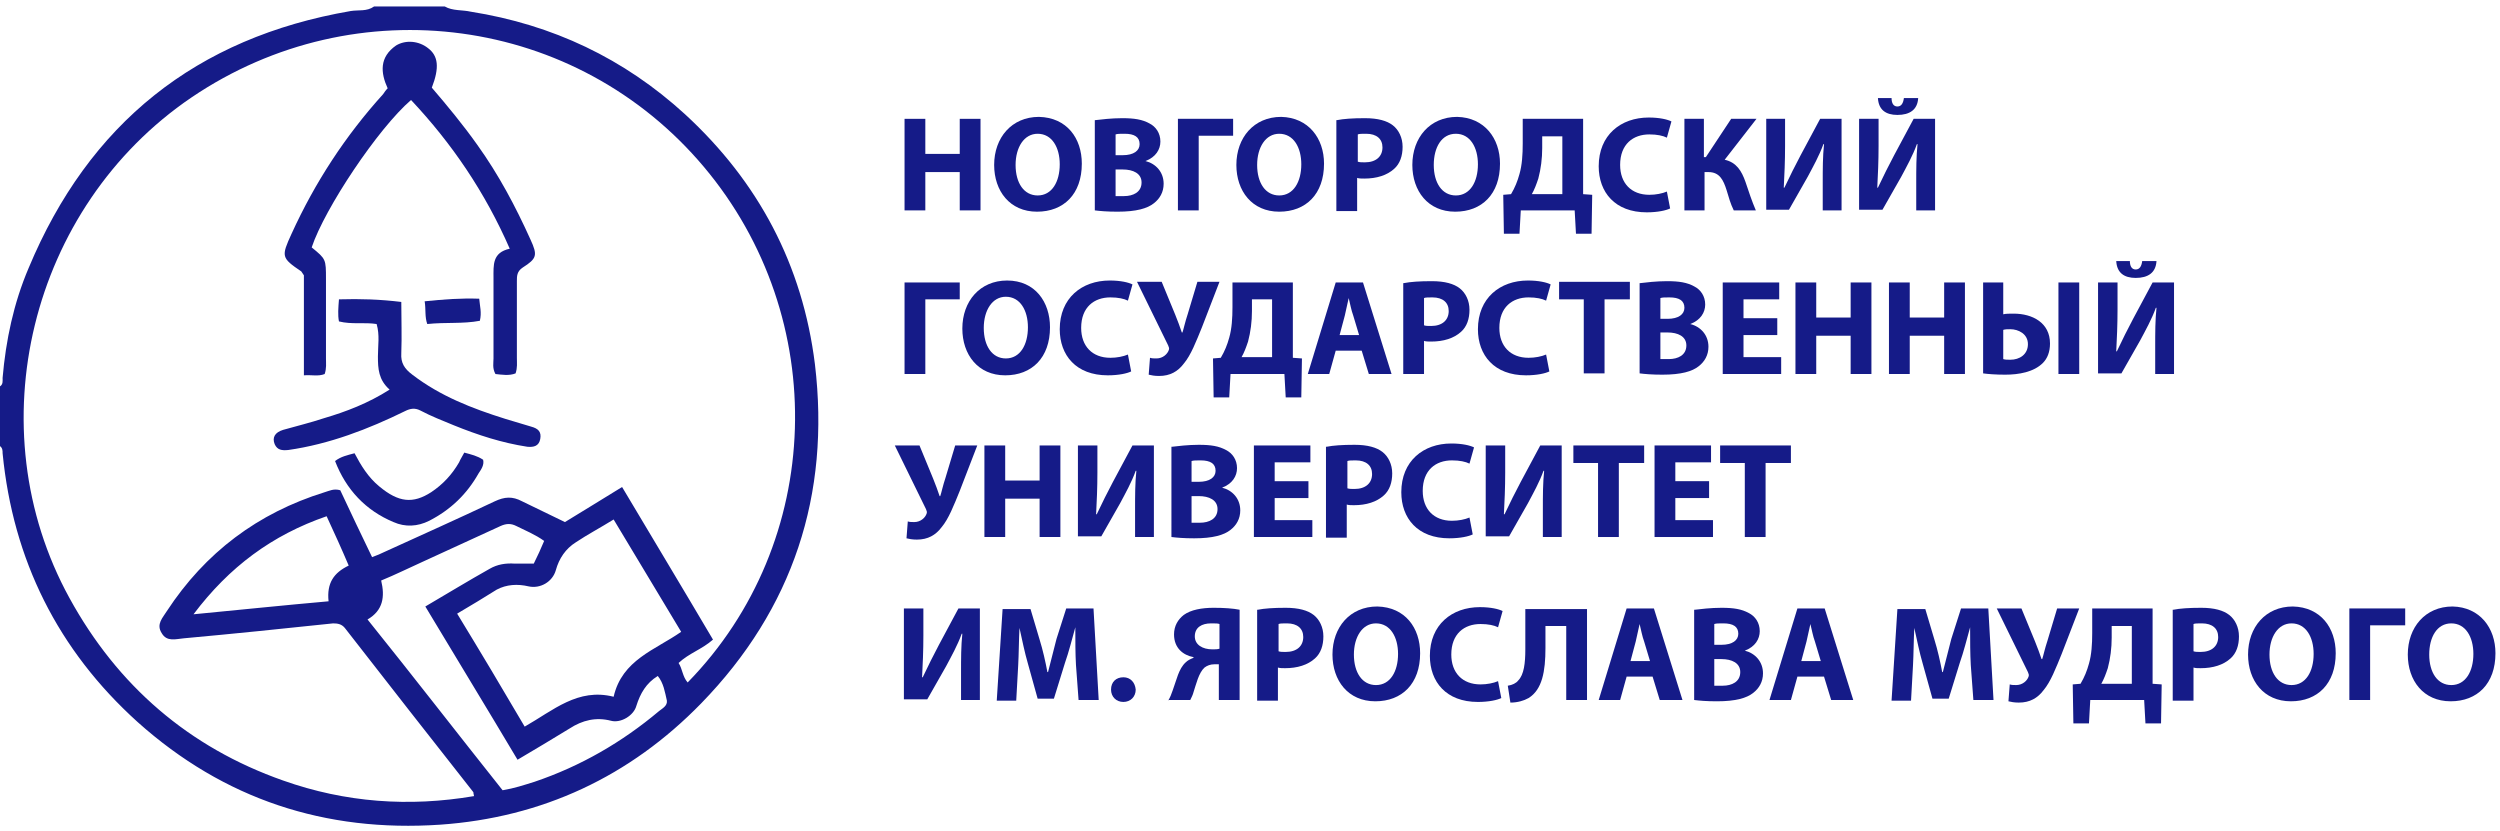 <?xml version="1.0" encoding="UTF-8"?> <svg xmlns="http://www.w3.org/2000/svg" xmlns:xlink="http://www.w3.org/1999/xlink" version="1.1" id="Layer_1" x="0px" y="0px" viewBox="0 0 385 128" style="enable-background:new 0 0 385 128;" xml:space="preserve"> <style type="text/css"> .st0{fill:#151B88;} </style> <g> <path class="st0" d="M142.5,18.3v5.4h5.3v-5.4h3.2v14.1h-3.2v-5.9h-5.3v5.9h-3.2V18.3H142.5z"></path> <path class="st0" d="M166.6,25.2c0,4.7-2.8,7.4-6.9,7.4c-4.2,0-6.6-3.2-6.6-7.2c0-4.2,2.7-7.4,6.9-7.4 C164.3,18.1,166.6,21.3,166.6,25.2z M156.4,25.4c0,2.8,1.3,4.7,3.4,4.7c2.2,0,3.4-2.1,3.4-4.8c0-2.6-1.2-4.7-3.4-4.7 C157.7,20.6,156.4,22.7,156.4,25.4z"></path> <path class="st0" d="M168.7,18.5c0.8-0.1,2.5-0.3,4.1-0.3c1.9,0,3.1,0.2,4.2,0.8c1,0.5,1.7,1.5,1.7,2.8c0,1.2-0.7,2.4-2.3,3v0 c1.6,0.4,2.8,1.7,2.8,3.5c0,1.3-0.6,2.3-1.5,3c-1,0.8-2.7,1.3-5.6,1.3c-1.6,0-2.7-0.1-3.5-0.2V18.5z M171.9,23.9h1 c1.7,0,2.6-0.7,2.6-1.7c0-1.1-0.8-1.6-2.3-1.6c-0.7,0-1.1,0-1.4,0.1V23.9z M171.9,30.2c0.3,0,0.7,0,1.2,0c1.4,0,2.7-0.6,2.7-2.1 c0-1.4-1.3-2-2.9-2h-1.1V30.2z"></path> <path class="st0" d="M189.9,18.3v2.6h-5.3v11.5h-3.2V18.3H189.9z"></path> <path class="st0" d="M203.9,25.2c0,4.7-2.8,7.4-6.9,7.4c-4.2,0-6.6-3.2-6.6-7.2c0-4.2,2.7-7.4,6.9-7.4 C201.5,18.1,203.9,21.3,203.9,25.2z M193.6,25.4c0,2.8,1.3,4.7,3.4,4.7c2.2,0,3.4-2.1,3.4-4.8c0-2.6-1.2-4.7-3.4-4.7 C194.9,20.6,193.6,22.7,193.6,25.4z"></path> <path class="st0" d="M205.9,18.5c1-0.2,2.4-0.3,4.3-0.3c2,0,3.4,0.4,4.3,1.1c0.9,0.7,1.5,1.9,1.5,3.3s-0.4,2.6-1.3,3.4 c-1.1,1-2.7,1.5-4.6,1.5c-0.4,0-0.8,0-1.1-0.1v5.1h-3.2V18.5z M209.1,24.9c0.3,0.1,0.6,0.1,1.1,0.1c1.7,0,2.7-0.9,2.7-2.3 c0-1.3-0.9-2.1-2.5-2.1c-0.6,0-1.1,0-1.3,0.1V24.9z"></path> <path class="st0" d="M231,25.2c0,4.7-2.8,7.4-6.9,7.4c-4.2,0-6.6-3.2-6.6-7.2c0-4.2,2.7-7.4,6.9-7.4C228.6,18.1,231,21.3,231,25.2z M220.8,25.4c0,2.8,1.3,4.7,3.4,4.7c2.2,0,3.4-2.1,3.4-4.8c0-2.6-1.2-4.7-3.4-4.7C222,20.6,220.8,22.7,220.8,25.4z"></path> <path class="st0" d="M243.8,18.3v11.6l1.4,0.1l-0.1,6h-2.4l-0.2-3.6h-8.3L234,36h-2.4l-0.1-6l1.2-0.1c0.6-1,1-2,1.3-3.1 c0.4-1.4,0.5-3,0.5-4.7v-3.8H243.8z M237.5,22.8c0,1.6-0.2,3.2-0.6,4.7c-0.3,0.9-0.6,1.7-1,2.4h4.7v-8.9h-3.1V22.8z"></path> <path class="st0" d="M257.2,32.1c-0.6,0.3-1.9,0.6-3.6,0.6c-4.9,0-7.4-3.1-7.4-7.1c0-4.8,3.4-7.5,7.7-7.5c1.7,0,2.9,0.3,3.5,0.6 l-0.7,2.5c-0.6-0.3-1.5-0.5-2.7-0.5c-2.5,0-4.5,1.5-4.5,4.7c0,2.8,1.7,4.6,4.5,4.6c1,0,2-0.2,2.7-0.5L257.2,32.1z"></path> <path class="st0" d="M262.4,18.3v5.9h0.3l3.9-5.9h3.9l-4.9,6.3c1.8,0.4,2.6,1.7,3.2,3.4c0.5,1.5,1,3,1.6,4.4H267 c-0.5-1-0.8-2.1-1.1-3.1c-0.5-1.6-1.1-2.8-2.8-2.8h-0.6v5.9h-3.1V18.3H262.4z"></path> <path class="st0" d="M274.9,18.3v4.2c0,2.3-0.1,4.5-0.2,6.4h0.1c0.8-1.7,1.7-3.5,2.5-5l3-5.6h3.3v14.1h-2.9v-4.2c0-2.2,0-4.1,0.2-6 h-0.1c-0.6,1.7-1.6,3.5-2.4,5l-2.9,5.1H272V18.3H274.9z"></path> <path class="st0" d="M289.3,18.3v4.2c0,2.3-0.1,4.5-0.2,6.4h0.1c0.8-1.7,1.7-3.5,2.5-5l3-5.6h3.3v14.1h-2.9v-4.2c0-2.2,0-4.1,0.2-6 h-0.1c-0.6,1.7-1.6,3.5-2.4,5l-2.9,5.1h-3.6V18.3H289.3z M291.3,15.1c0,0.8,0.3,1.3,0.9,1.3c0.6,0,0.9-0.5,1-1.3h2.2 c-0.1,1.8-1.3,2.6-3.2,2.6c-1.8,0-2.9-0.8-3-2.6H291.3z"></path> <path class="st0" d="M147.8,43.5v2.6h-5.3v11.5h-3.2V43.5H147.8z"></path> <path class="st0" d="M161.7,50.4c0,4.7-2.8,7.4-6.9,7.4c-4.2,0-6.6-3.2-6.6-7.2c0-4.2,2.7-7.4,6.9-7.4 C159.4,43.2,161.7,46.5,161.7,50.4z M151.5,50.5c0,2.8,1.3,4.7,3.4,4.7c2.2,0,3.4-2.1,3.4-4.8c0-2.6-1.2-4.7-3.4-4.7 C152.8,45.7,151.5,47.8,151.5,50.5z"></path> <path class="st0" d="M174.2,57.2c-0.6,0.3-1.9,0.6-3.6,0.6c-4.9,0-7.4-3.1-7.4-7.1c0-4.8,3.4-7.5,7.7-7.5c1.7,0,2.9,0.3,3.5,0.6 l-0.7,2.5c-0.6-0.3-1.5-0.5-2.7-0.5c-2.5,0-4.5,1.5-4.5,4.7c0,2.8,1.7,4.6,4.5,4.6c1,0,2-0.2,2.7-0.5L174.2,57.2z"></path> <path class="st0" d="M178.9,43.4l2.1,5.1c0.4,1,0.7,1.8,1,2.7h0.1c0.2-0.6,0.4-1.6,0.8-2.8l1.5-5h3.4l-2.7,7 c-0.9,2.2-1.7,4.3-2.8,5.6c-0.9,1.2-2.1,1.9-3.8,1.9c-0.7,0-1.2-0.1-1.6-0.2l0.2-2.6c0.3,0.1,0.6,0.1,1,0.1c1,0,1.7-0.7,1.9-1.3 c0.1-0.3,0-0.4-0.1-0.7l-4.8-9.8H178.9z"></path> <path class="st0" d="M199.1,43.5v11.6l1.4,0.1l-0.1,6h-2.4l-0.2-3.6h-8.3l-0.2,3.6h-2.4l-0.1-6l1.2-0.1c0.6-1,1-2,1.3-3.1 c0.4-1.4,0.5-3,0.5-4.7v-3.8H199.1z M192.8,47.9c0,1.6-0.2,3.2-0.6,4.7c-0.3,0.9-0.6,1.7-1,2.4h4.7v-8.9h-3.1V47.9z"></path> <path class="st0" d="M205.7,54l-1,3.6h-3.3l4.3-14.1h4.2l4.4,14.1h-3.5l-1.1-3.6H205.7z M209.3,51.6l-0.9-3 c-0.3-0.8-0.5-1.9-0.7-2.7h0c-0.2,0.8-0.4,1.9-0.6,2.7l-0.8,3H209.3z"></path> <path class="st0" d="M216.2,43.6c1-0.2,2.4-0.3,4.3-0.3c2,0,3.4,0.4,4.3,1.1c0.9,0.7,1.5,1.9,1.5,3.3s-0.4,2.6-1.3,3.4 c-1.1,1-2.7,1.5-4.6,1.5c-0.4,0-0.8,0-1.1-0.1v5.1h-3.2V43.6z M219.3,50.1c0.3,0.1,0.6,0.1,1.1,0.1c1.7,0,2.7-0.9,2.7-2.3 c0-1.3-0.9-2.1-2.5-2.1c-0.6,0-1.1,0-1.3,0.1V50.1z"></path> <path class="st0" d="M238.6,57.2c-0.6,0.3-1.9,0.6-3.6,0.6c-4.9,0-7.4-3.1-7.4-7.1c0-4.8,3.4-7.5,7.7-7.5c1.7,0,2.9,0.3,3.5,0.6 l-0.7,2.5c-0.6-0.3-1.5-0.5-2.7-0.5c-2.5,0-4.5,1.5-4.5,4.7c0,2.8,1.7,4.6,4.5,4.6c1,0,2-0.2,2.7-0.5L238.6,57.2z"></path> <path class="st0" d="M243.9,46.1h-3.8v-2.7h10.9v2.7h-3.9v11.4h-3.2V46.1z"></path> <path class="st0" d="M252.6,43.6c0.8-0.1,2.5-0.3,4.1-0.3c1.9,0,3.1,0.2,4.2,0.8c1,0.5,1.7,1.5,1.7,2.8c0,1.2-0.7,2.4-2.3,3v0 c1.6,0.4,2.8,1.7,2.8,3.5c0,1.3-0.6,2.3-1.5,3c-1,0.8-2.7,1.3-5.6,1.3c-1.6,0-2.7-0.1-3.5-0.2V43.6z M255.8,49.1h1 c1.7,0,2.6-0.7,2.6-1.7c0-1.1-0.8-1.6-2.3-1.6c-0.7,0-1.1,0-1.4,0.1V49.1z M255.8,55.3c0.3,0,0.7,0,1.2,0c1.4,0,2.7-0.6,2.7-2.1 c0-1.4-1.3-2-2.9-2h-1.1V55.3z"></path> <path class="st0" d="M273.7,51.6h-5.2V55h5.8v2.6h-9V43.5h8.7v2.6h-5.5V49h5.2V51.6z"></path> <path class="st0" d="M279.7,43.5v5.4h5.3v-5.4h3.2v14.1h-3.2v-5.9h-5.3v5.9h-3.2V43.5H279.7z"></path> <path class="st0" d="M294.1,43.5v5.4h5.3v-5.4h3.2v14.1h-3.2v-5.9h-5.3v5.9h-3.2V43.5H294.1z"></path> <path class="st0" d="M308.5,43.5v4.9c0.4-0.1,1-0.1,1.6-0.1c2.9,0,5.6,1.4,5.6,4.6c0,1.3-0.4,2.3-1.1,3c-1.4,1.4-3.7,1.8-5.8,1.8 c-1.5,0-2.7-0.1-3.4-0.2V43.5H308.5z M308.5,55.3c0.3,0.1,0.6,0.1,1.1,0.1c1.4,0,2.7-0.8,2.7-2.4c0-1.6-1.5-2.3-2.7-2.3 c-0.4,0-0.8,0-1.1,0.1V55.3z M320.2,43.5v14.1H317V43.5H320.2z"></path> <path class="st0" d="M326.1,43.5v4.2c0,2.3-0.1,4.5-0.2,6.4h0.1c0.8-1.7,1.7-3.5,2.5-5l3-5.6h3.3v14.1h-2.9v-4.2c0-2.2,0-4.1,0.2-6 h-0.1c-0.6,1.7-1.6,3.5-2.4,5l-2.9,5.1h-3.6V43.5H326.1z M328,40.2c0,0.8,0.3,1.3,0.9,1.3c0.6,0,0.9-0.5,1-1.3h2.2 c-0.1,1.8-1.3,2.6-3.2,2.6c-1.8,0-2.9-0.8-3-2.6H328z"></path> <path class="st0" d="M141.6,68.6l2.1,5.1c0.4,1,0.7,1.8,1,2.7h0.1c0.2-0.6,0.4-1.6,0.8-2.8l1.5-5h3.4l-2.7,7 c-0.9,2.2-1.7,4.3-2.8,5.6c-0.9,1.2-2.1,1.9-3.8,1.9c-0.7,0-1.2-0.1-1.6-0.2l0.2-2.6c0.3,0.1,0.6,0.1,1,0.1c1,0,1.7-0.7,1.9-1.3 c0.1-0.3,0-0.4-0.1-0.7l-4.8-9.8H141.6z"></path> <path class="st0" d="M154.8,68.6V74h5.3v-5.4h3.2v14.1h-3.2v-5.9h-5.3v5.9h-3.2V68.6H154.8z"></path> <path class="st0" d="M169,68.6v4.2c0,2.3-0.1,4.5-0.2,6.4h0.1c0.8-1.7,1.7-3.5,2.5-5l3-5.6h3.3v14.1h-2.9v-4.2c0-2.2,0-4.1,0.2-6 h-0.1c-0.6,1.7-1.6,3.5-2.4,5l-2.9,5.1H166V68.6H169z"></path> <path class="st0" d="M180.5,68.8c0.8-0.1,2.5-0.3,4.1-0.3c1.9,0,3.1,0.2,4.2,0.8c1,0.5,1.7,1.5,1.7,2.8c0,1.2-0.7,2.4-2.3,3v0 c1.6,0.4,2.8,1.7,2.8,3.5c0,1.3-0.6,2.3-1.5,3c-1,0.8-2.7,1.3-5.6,1.3c-1.6,0-2.7-0.1-3.5-0.2V68.8z M183.6,74.2h1 c1.7,0,2.6-0.7,2.6-1.7c0-1.1-0.8-1.6-2.3-1.6c-0.7,0-1.1,0-1.4,0.1V74.2z M183.6,80.5c0.3,0,0.7,0,1.2,0c1.4,0,2.7-0.6,2.7-2.1 c0-1.4-1.3-2-2.9-2h-1.1V80.5z"></path> <path class="st0" d="M201.5,76.7h-5.2v3.4h5.8v2.6h-9V68.6h8.7v2.6h-5.5v2.9h5.2V76.7z"></path> <path class="st0" d="M204.3,68.8c1-0.2,2.4-0.3,4.3-0.3c2,0,3.4,0.4,4.3,1.1c0.9,0.7,1.5,1.9,1.5,3.3c0,1.4-0.4,2.6-1.3,3.4 c-1.1,1-2.7,1.5-4.6,1.5c-0.4,0-0.8,0-1.1-0.1v5.1h-3.2V68.8z M207.5,75.2c0.3,0.1,0.6,0.1,1.1,0.1c1.7,0,2.7-0.9,2.7-2.3 c0-1.3-0.9-2.1-2.5-2.1c-0.6,0-1.1,0-1.3,0.1V75.2z"></path> <path class="st0" d="M226.8,82.3c-0.6,0.3-1.9,0.6-3.6,0.6c-4.9,0-7.4-3.1-7.4-7.1c0-4.8,3.4-7.5,7.7-7.5c1.7,0,2.9,0.3,3.5,0.6 l-0.7,2.5c-0.6-0.3-1.5-0.5-2.7-0.5c-2.5,0-4.5,1.5-4.5,4.7c0,2.8,1.7,4.6,4.5,4.6c1,0,2-0.2,2.7-0.5L226.8,82.3z"></path> <path class="st0" d="M231.8,68.6v4.2c0,2.3-0.1,4.5-0.2,6.4h0.1c0.8-1.7,1.7-3.5,2.5-5l3-5.6h3.3v14.1h-2.9v-4.2c0-2.2,0-4.1,0.2-6 h-0.1c-0.6,1.7-1.6,3.5-2.4,5l-2.9,5.1h-3.6V68.6H231.8z"></path> <path class="st0" d="M246.1,71.3h-3.8v-2.7h10.9v2.7h-3.9v11.4h-3.2V71.3z"></path> <path class="st0" d="M263.2,76.7H258v3.4h5.8v2.6h-9V68.6h8.7v2.6H258v2.9h5.2V76.7z"></path> <path class="st0" d="M268.7,71.3h-3.8v-2.7h10.9v2.7h-3.9v11.4h-3.2V71.3z"></path> <path class="st0" d="M142.2,93.7v4.2c0,2.3-0.1,4.5-0.2,6.4h0.1c0.8-1.7,1.7-3.5,2.5-5l3-5.6h3.3v14.1H148v-4.2c0-2.2,0-4.1,0.2-6 h-0.1c-0.6,1.7-1.6,3.5-2.4,5l-2.9,5.1h-3.6V93.7H142.2z"></path> <path class="st0" d="M165.7,102.4c-0.1-1.7-0.1-3.8-0.1-5.8h0c-0.5,1.8-1,3.8-1.6,5.5l-1.7,5.5h-2.5l-1.5-5.4 c-0.5-1.7-0.9-3.7-1.3-5.5h0c-0.1,1.9-0.1,4.1-0.2,5.8l-0.3,5.4h-3l0.9-14.1h4.3l1.4,4.7c0.5,1.6,0.9,3.4,1.2,5h0.1 c0.4-1.6,0.9-3.5,1.3-5.1l1.5-4.7h4.2l0.8,14.1h-3.1L165.7,102.4z"></path> <path class="st0" d="M171.1,106.2c0-1.2,0.8-1.9,1.9-1.9c1.1,0,1.8,0.8,1.9,1.9c0,1.1-0.8,1.9-1.9,1.9 C171.9,108.1,171.1,107.3,171.1,106.2z"></path> <path class="st0" d="M179.9,107.9c0.3-0.5,0.5-1,0.7-1.6c0.6-1.6,0.9-3.3,2-4.3c0.3-0.3,0.7-0.5,1.2-0.7v-0.1c-1.6-0.3-3-1.4-3-3.5 c0-1.3,0.6-2.3,1.5-3c1.1-0.8,2.8-1.1,4.6-1.1c1.6,0,3,0.1,4,0.3v13.9h-3.2v-5.5H187c-0.6,0-1.1,0.2-1.5,0.5 c-0.9,0.8-1.3,2.6-1.7,3.8c-0.1,0.4-0.3,0.8-0.5,1.2H179.9z M187.8,96.1c-0.2-0.1-0.6-0.1-1.3-0.1c-1.4,0-2.5,0.6-2.5,2 c0,1.3,1.2,2,2.7,2c0.4,0,0.8,0,1.1-0.1V96.1z"></path> <path class="st0" d="M193.7,93.9c1-0.2,2.4-0.3,4.3-0.3c2,0,3.4,0.4,4.3,1.1c0.9,0.7,1.5,1.9,1.5,3.3c0,1.4-0.4,2.6-1.3,3.4 c-1.1,1-2.7,1.5-4.6,1.5c-0.4,0-0.8,0-1.1-0.1v5.1h-3.2V93.9z M196.9,100.3c0.3,0.1,0.6,0.1,1.1,0.1c1.7,0,2.7-0.9,2.7-2.3 c0-1.3-0.9-2.1-2.5-2.1c-0.6,0-1.1,0-1.3,0.1V100.3z"></path> <path class="st0" d="M218.7,100.6c0,4.7-2.8,7.4-6.9,7.4c-4.2,0-6.6-3.2-6.6-7.2c0-4.2,2.7-7.4,6.9-7.4 C216.4,93.5,218.7,96.7,218.7,100.6z M208.5,100.8c0,2.8,1.3,4.7,3.4,4.7c2.2,0,3.4-2.1,3.4-4.8c0-2.6-1.2-4.7-3.4-4.7 C209.8,96,208.5,98.1,208.5,100.8z"></path> <path class="st0" d="M231.2,107.5c-0.6,0.3-1.9,0.6-3.6,0.6c-4.9,0-7.4-3.1-7.4-7.1c0-4.8,3.4-7.5,7.7-7.5c1.7,0,2.9,0.3,3.5,0.6 l-0.7,2.5c-0.6-0.3-1.5-0.5-2.7-0.5c-2.5,0-4.5,1.5-4.5,4.7c0,2.8,1.7,4.6,4.5,4.6c1,0,2-0.2,2.7-0.5L231.2,107.5z"></path> <path class="st0" d="M244.4,93.7v14.1h-3.2V96.4H238v3.4c0,3.6-0.5,6.4-2.6,7.7c-0.7,0.4-1.7,0.7-2.8,0.7l-0.4-2.6 c0.7-0.1,1.3-0.4,1.6-0.8c0.9-0.9,1.1-2.7,1.1-4.8v-6.2H244.4z"></path> <path class="st0" d="M250.5,104.2l-1,3.6h-3.3l4.3-14.1h4.2l4.4,14.1h-3.5l-1.1-3.6H250.5z M254.1,101.8l-0.9-3 c-0.3-0.8-0.5-1.9-0.7-2.7h0c-0.2,0.8-0.4,1.9-0.6,2.7l-0.8,3H254.1z"></path> <path class="st0" d="M261,93.9c0.8-0.1,2.5-0.3,4.1-0.3c1.9,0,3.1,0.2,4.2,0.8c1,0.5,1.7,1.5,1.7,2.8c0,1.2-0.7,2.4-2.3,3v0 c1.6,0.4,2.8,1.7,2.8,3.5c0,1.3-0.6,2.3-1.5,3c-1,0.8-2.7,1.3-5.6,1.3c-1.6,0-2.7-0.1-3.5-0.2V93.9z M264.1,99.3h1 c1.7,0,2.6-0.7,2.6-1.7c0-1.1-0.8-1.6-2.3-1.6c-0.7,0-1.1,0-1.4,0.1V99.3z M264.1,105.6c0.3,0,0.7,0,1.2,0c1.4,0,2.7-0.6,2.7-2.1 c0-1.4-1.3-2-2.9-2h-1.1V105.6z"></path> <path class="st0" d="M276.8,104.2l-1,3.6h-3.3l4.3-14.1h4.2l4.4,14.1H282l-1.1-3.6H276.8z M280.4,101.8l-0.9-3 c-0.3-0.8-0.5-1.9-0.7-2.7h0c-0.2,0.8-0.4,1.9-0.6,2.7l-0.8,3H280.4z"></path> <path class="st0" d="M303.5,102.4c-0.1-1.7-0.1-3.8-0.1-5.8h0c-0.5,1.8-1,3.8-1.6,5.5l-1.7,5.5h-2.5l-1.5-5.4 c-0.5-1.7-0.9-3.7-1.3-5.5h0c-0.1,1.9-0.1,4.1-0.2,5.8l-0.3,5.4h-3l0.9-14.1h4.3l1.4,4.7c0.5,1.6,0.9,3.4,1.2,5h0.1 c0.4-1.6,0.9-3.5,1.3-5.1l1.5-4.7h4.2l0.8,14.1h-3.1L303.5,102.4z"></path> <path class="st0" d="M311.3,93.7l2.1,5.1c0.4,1,0.7,1.8,1,2.7h0.1c0.2-0.6,0.4-1.6,0.8-2.8l1.5-5h3.4l-2.7,7 c-0.9,2.2-1.7,4.3-2.8,5.6c-0.9,1.2-2.1,1.9-3.8,1.9c-0.7,0-1.2-0.1-1.6-0.2l0.2-2.6c0.3,0.1,0.6,0.1,1,0.1c1,0,1.7-0.7,1.9-1.3 c0.1-0.3,0-0.4-0.1-0.7l-4.8-9.8H311.3z"></path> <path class="st0" d="M331.5,93.7v11.6l1.4,0.1l-0.1,6h-2.4l-0.2-3.6h-8.3l-0.2,3.6h-2.4l-0.1-6l1.2-0.1c0.6-1,1-2,1.3-3.1 c0.4-1.4,0.5-3,0.5-4.7v-3.8H331.5z M325.2,98.2c0,1.6-0.2,3.2-0.6,4.7c-0.3,0.9-0.6,1.7-1,2.4h4.7v-8.9h-3.1V98.2z"></path> <path class="st0" d="M334.7,93.9c1-0.2,2.4-0.3,4.3-0.3c2,0,3.4,0.4,4.3,1.1c0.9,0.7,1.5,1.9,1.5,3.3c0,1.4-0.4,2.6-1.3,3.4 c-1.1,1-2.7,1.5-4.6,1.5c-0.4,0-0.8,0-1.1-0.1v5.1h-3.2V93.9z M337.8,100.3c0.3,0.1,0.6,0.1,1.1,0.1c1.7,0,2.7-0.9,2.7-2.3 c0-1.3-0.9-2.1-2.5-2.1c-0.6,0-1.1,0-1.3,0.1V100.3z"></path> <path class="st0" d="M359.7,100.6c0,4.7-2.8,7.4-6.9,7.4c-4.2,0-6.6-3.2-6.6-7.2c0-4.2,2.7-7.4,6.9-7.4 C357.4,93.5,359.7,96.7,359.7,100.6z M349.5,100.8c0,2.8,1.3,4.7,3.4,4.7c2.2,0,3.4-2.1,3.4-4.8c0-2.6-1.2-4.7-3.4-4.7 C350.8,96,349.5,98.1,349.5,100.8z"></path> <path class="st0" d="M370.4,93.7v2.6H365v11.5h-3.2V93.7H370.4z"></path> <path class="st0" d="M384.3,100.6c0,4.7-2.8,7.4-6.9,7.4c-4.2,0-6.6-3.2-6.6-7.2c0-4.2,2.7-7.4,6.9-7.4 C381.9,93.5,384.3,96.7,384.3,100.6z M374.1,100.8c0,2.8,1.3,4.7,3.4,4.7c2.2,0,3.4-2.1,3.4-4.8c0-2.6-1.2-4.7-3.4-4.7 C375.3,96,374.1,98.1,374.1,100.8z"></path> </g> <g> <path class="st0" d="M68.5,1c1.2,0.7,2.7,0.5,4,0.8c12.6,2,23.6,7.2,33,15.8c11.3,10.4,18.1,23.2,20,38.5 c2.4,20.1-3.4,37.7-17.5,52.2c-11,11.3-24.5,17.6-40.2,18.7c-17.7,1.2-33.3-3.9-46.6-15.8C8.9,100.1,2,86.2,0.4,69.8 c0-0.4,0-0.8-0.4-1.1c0-3.1,0-6.2,0-9.2c0.5-0.3,0.4-0.9,0.4-1.3c0.5-5.8,1.7-11.5,4-16.9C13.7,19,30.2,5.8,54,1.7 c1.2-0.2,2.5,0.1,3.6-0.7C61.2,1,64.9,1,68.5,1z M95.8,75c4.7,7.9,9.4,15.7,14,23.5c-1.7,1.5-3.7,2.1-5.3,3.6 c0.6,0.9,0.6,2.1,1.4,3C127,83.5,128,49,108.4,25.7C88.8,2.4,54.9-2.2,29.5,15C4.6,31.9-3.7,65.9,10.7,92.1 c7.4,13.5,18.4,23,32.9,28.1c9.6,3.4,19.4,4.1,29.4,2.4c-0.1-0.4-0.1-0.6-0.1-0.6c-6.6-8.4-13.2-16.8-19.8-25.3 c-0.5-0.6-1.1-0.7-1.8-0.7c-7.6,0.8-15.3,1.6-23,2.3c-1.2,0.1-2.6,0.6-3.4-0.8c-0.9-1.4,0.2-2.4,0.8-3.4c5.9-9,14-15.1,24.3-18.3 c0.7-0.2,1.4-0.6,2.4-0.3c1.6,3.4,3.2,6.8,4.9,10.3c0.8-0.3,1.3-0.5,1.9-0.8c5.7-2.6,11.3-5.1,17-7.8c1.5-0.7,2.7-0.8,4.2,0 c2.2,1.1,4.4,2.1,6.6,3.2C89.8,78.7,92.7,76.9,95.8,75z M70.4,94.5c3.6,5.9,7,11.6,10.4,17.4c4.4-2.5,8.2-6,13.7-4.6 c1.3-5.7,6.4-7.2,10.4-10c-3.5-5.8-6.9-11.5-10.4-17.3c-2.1,1.3-4,2.3-5.8,3.5c-1.6,1-2.6,2.5-3.1,4.3c-0.5,1.8-2.4,2.9-4.2,2.5 c-1.7-0.4-3.4-0.3-4.9,0.5C74.6,92,72.6,93.2,70.4,94.5z M77.4,121.7c1.8-0.3,3.3-0.8,4.9-1.3c7.1-2.4,13.5-6.1,19.2-10.9 c0.5-0.4,1.3-0.8,1.2-1.6c-0.3-1.3-0.5-2.7-1.4-3.8c-1.8,1.1-2.7,2.7-3.3,4.6c-0.4,1.5-2.4,2.7-3.9,2.3c-2.3-0.6-4.4-0.1-6.4,1.2 c-2.6,1.6-5.3,3.2-8,4.8c-4.7-7.9-9.4-15.6-14.2-23.6c3.4-2,6.7-4,9.9-5.8c1.2-0.7,2.5-0.9,3.9-0.8c1,0,1.9,0,2.9,0 c0.6-1.2,1.1-2.3,1.6-3.5c-1.4-1-2.9-1.6-4.3-2.3c-0.8-0.4-1.5-0.4-2.4,0c-4.1,1.9-8.1,3.7-12.2,5.6c-2,0.9-4,1.9-6.2,2.8 c0.6,2.5,0.3,4.6-2.1,6C63.6,104.1,70.4,112.9,77.4,121.7z M50.3,79.5c-8.4,2.9-15,7.8-20.5,15.1c7.3-0.7,14-1.4,20.8-2 c-0.3-2.8,0.8-4.4,3.1-5.5C52.6,84.5,51.5,82.1,50.3,79.5z"></path> <path class="st0" d="M66.5,13.5c2.4,2.8,4.8,5.7,7,8.8c3.3,4.6,5.9,9.5,8.2,14.6c1.1,2.4,1,2.9-1.2,4.3c-0.9,0.6-0.9,1.3-0.9,2.1 c0,3.9,0,7.8,0,11.8c0,0.8,0.1,1.5-0.2,2.4c-1,0.4-2.1,0.2-3.1,0.1c-0.5-0.9-0.3-1.7-0.3-2.4c0-4.1,0-8.3,0-12.4 c0-2-0.2-3.9,2.5-4.5c-3.8-8.7-8.9-16.2-15.2-22.9C58.2,19.8,50,32.1,48,38.1c2.2,1.8,2.2,1.8,2.2,4.9c0,4.1,0,8.1,0,12.2 c0,0.8,0.1,1.5-0.2,2.4c-1,0.4-2,0.1-3.2,0.2c0-5.3,0-10.5,0-15.4c-0.3-0.4-0.3-0.5-0.4-0.6c-3.1-2.1-3.1-2.3-1.5-5.8 c3.6-7.9,8.3-15.1,14.1-21.5c0.2-0.3,0.4-0.6,0.7-0.9c-1.1-2.4-1.3-4.8,1.3-6.6c1.5-0.9,3.5-0.7,4.9,0.4 C67.5,8.6,67.7,10.4,66.5,13.5z"></path> <path class="st0" d="M60,60c-1.7-1.5-1.8-3.2-1.8-5.1c0-1.7,0.3-3.3-0.2-5c-1.9-0.3-3.8,0.1-5.8-0.4c-0.2-1-0.1-2.1,0-3.4 c3.3-0.1,6.3,0,9.6,0.4c0,2.7,0.1,5.3,0,7.9c-0.1,1.5,0.5,2.4,1.7,3.3c4.3,3.3,9.2,5.2,14.3,6.8c1.3,0.4,2.7,0.8,4,1.2 c1.1,0.3,1.6,0.8,1.4,1.9c-0.2,1.1-1,1.3-2,1.2c-3.9-0.6-7.6-1.8-11.3-3.3c-1.7-0.7-3.5-1.4-5.2-2.3c-0.8-0.4-1.5-0.3-2.3,0.1 c-5.7,2.8-11.7,5.1-18,6c-1,0.1-1.7,0-2.1-0.9c-0.4-1,0-1.8,1.3-2.2c2.1-0.6,4.2-1.1,6.3-1.8C53.3,63.4,56.7,62.1,60,60z"></path> <path class="st0" d="M71.5,69.7c1.1,0.3,2,0.5,2.9,1.1c0.2,0.8-0.3,1.5-0.7,2.1c-1.8,3.2-4.3,5.6-7.6,7.3c-1.8,0.9-3.7,1-5.5,0.2 c-4.3-1.8-7.3-5-9-9.4c0.9-0.7,1.9-0.9,3-1.2c1,1.9,2.1,3.7,3.8,5.1c3,2.5,5.2,2.7,8,0.9c1.8-1.2,3.2-2.7,4.3-4.6 C70.9,70.7,71.2,70.3,71.5,69.7z"></path> <path class="st0" d="M73.8,46c0.1,1.2,0.4,2.1,0.1,3.4c-2.6,0.5-5.3,0.2-8.1,0.5c-0.4-1.1-0.2-2.2-0.4-3.5 C68.3,46.1,71,45.9,73.8,46z"></path> </g> </svg> 